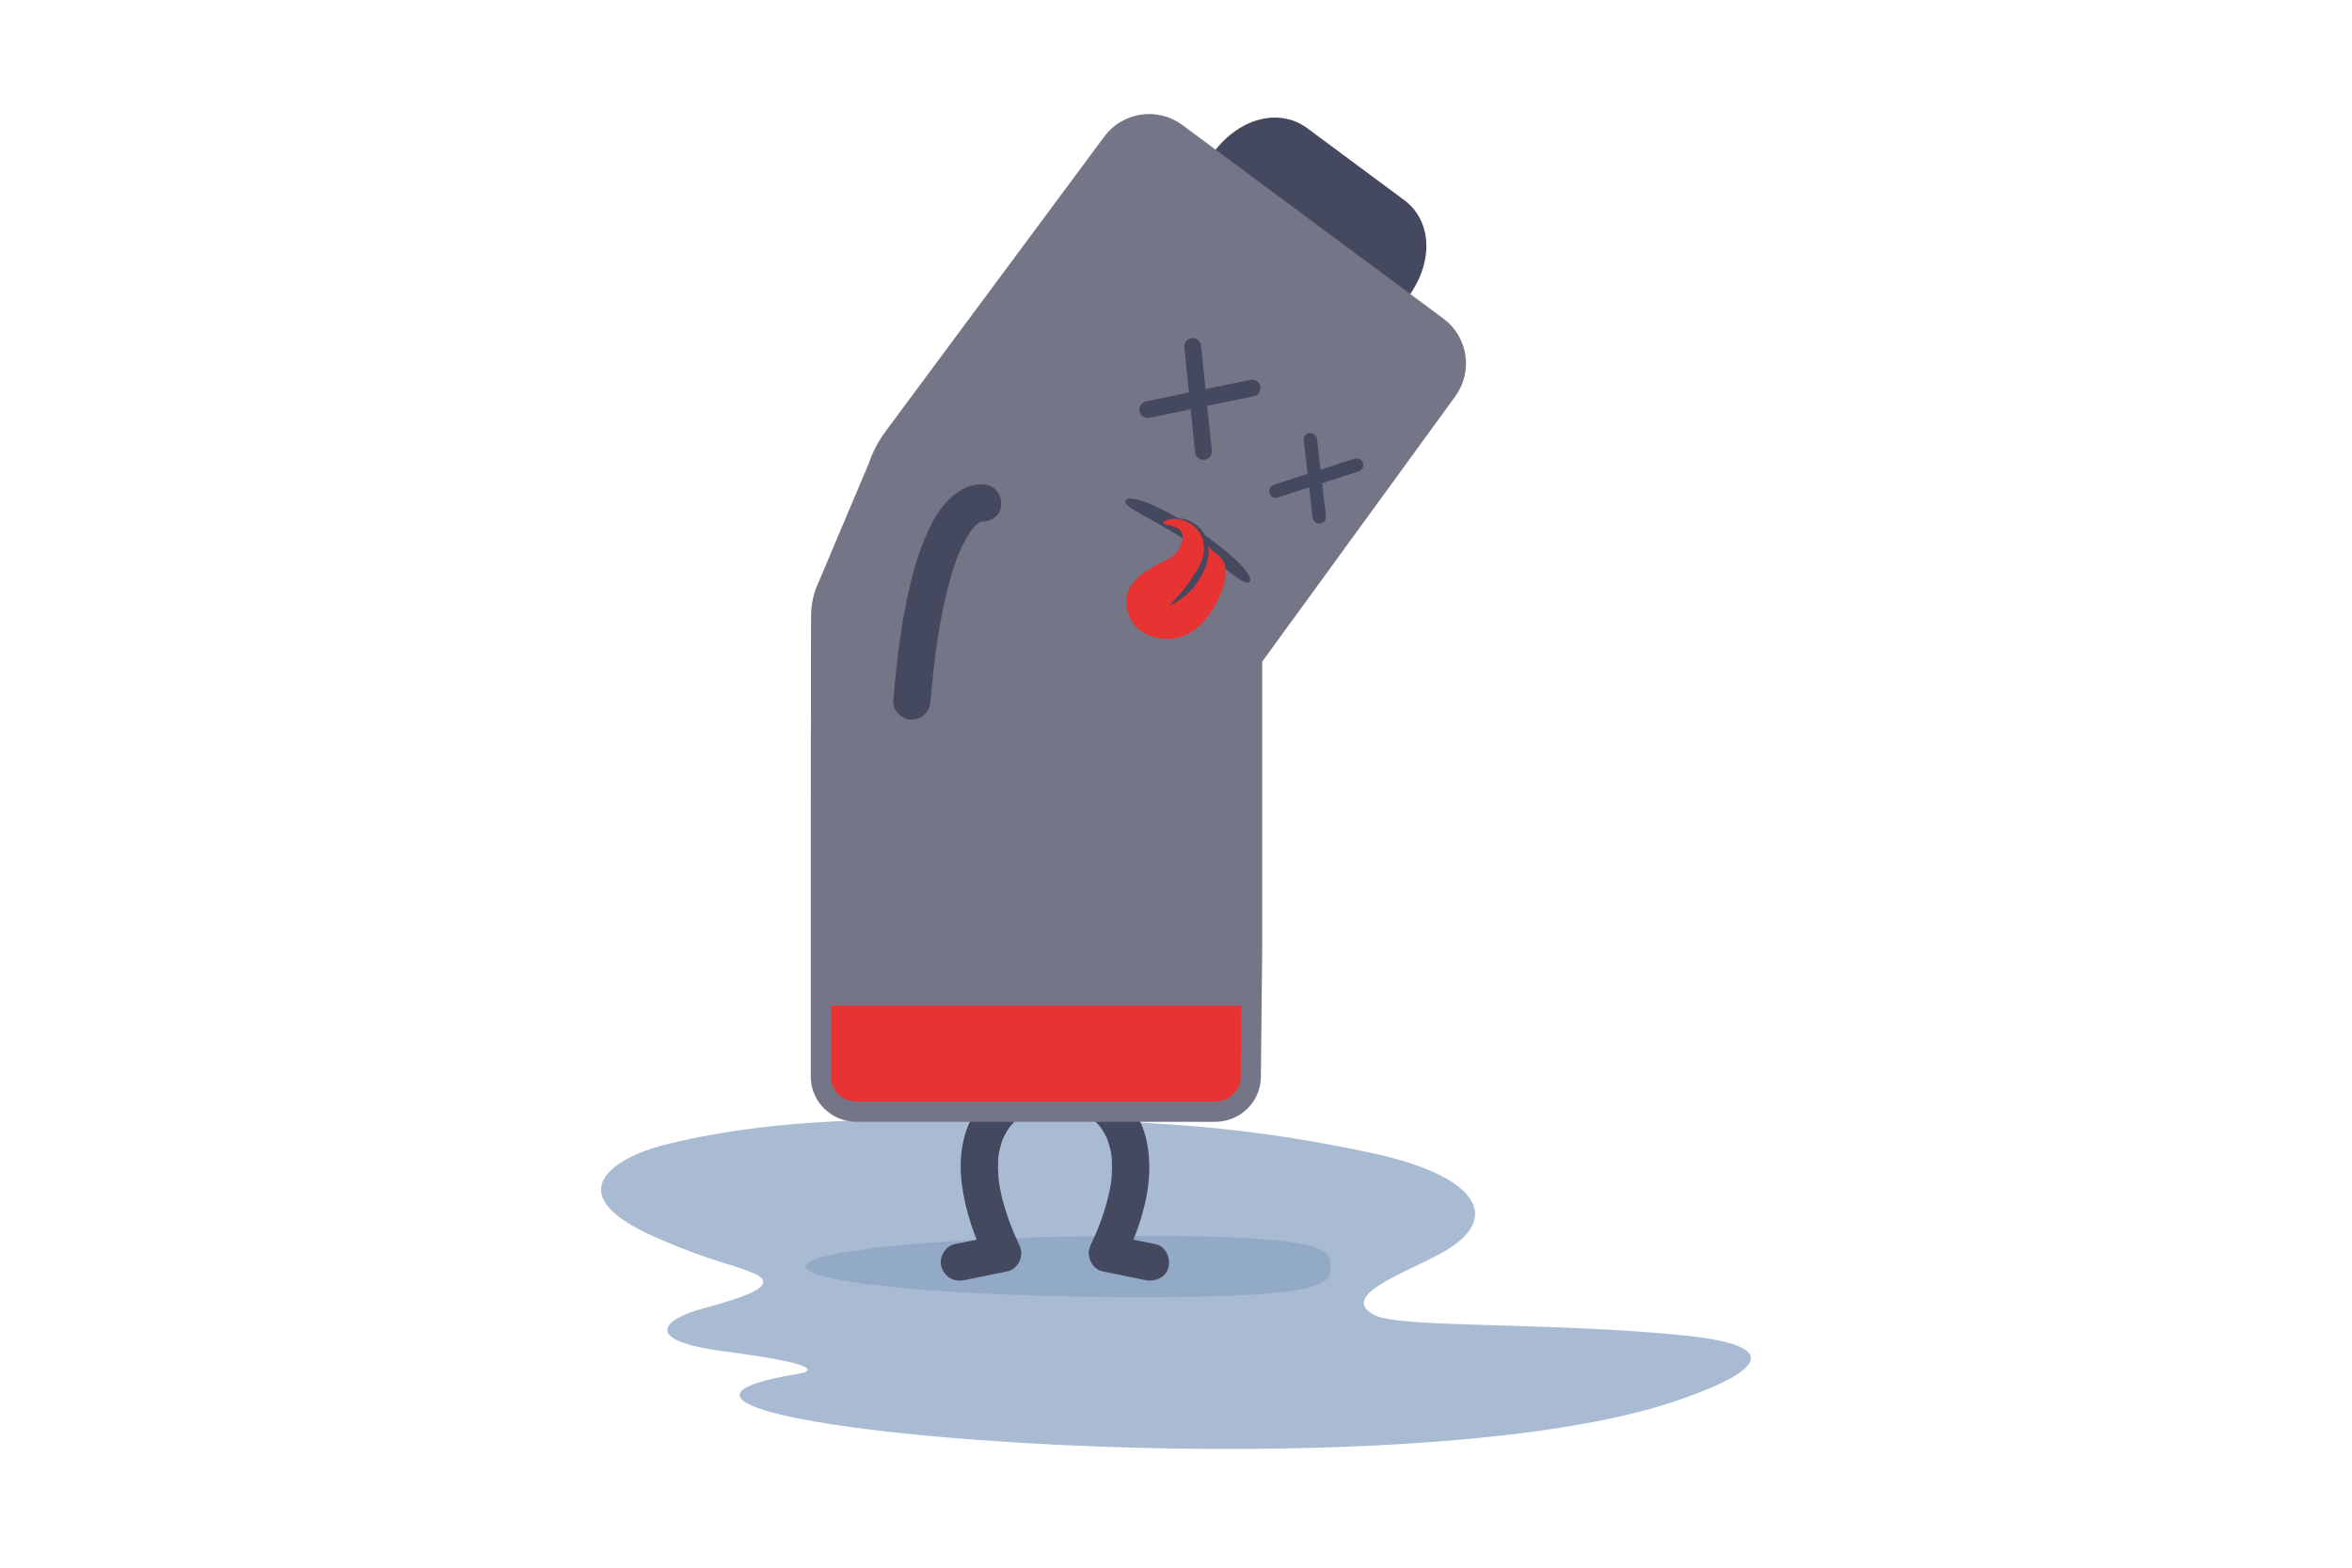 <?xml version="1.0" encoding="UTF-8"?>
<svg width="900px" height="600px" viewBox="0 0 900 600" version="1.1" xmlns="http://www.w3.org/2000/svg" xmlns:xlink="http://www.w3.org/1999/xlink">
    <title>battery-aaa-dark-x</title>
    <g id="Page-1" stroke="none" stroke-width="1" fill="none" fill-rule="evenodd">
        <g id="battery-aaa-dark-x">
            <g id="bounding-box">
                <rect x="0" y="0" width="900" height="600"></rect>
            </g>
            <path d="M479.114,363.998 L478.614,412.078 C478.614,419.488 472.474,425.498 464.904,425.498 L327.824,425.498 C320.254,425.498 314.114,419.488 314.114,412.078 L314.114,303.998 L314.214,235.778 C314.214,232.828 314.704,229.888 315.634,227.088 L335.984,178.918 C337.354,174.788 339.384,170.898 341.974,167.398 L425.654,54.588 C431.414,46.818 442.384,45.198 450.154,50.958 L550.024,125.038 C557.794,130.798 559.424,141.768 553.654,149.538 L479.114,251.978 L479.114,363.978 L479.114,363.998 Z" id="Path" fill="#747687" fill-rule="nonzero"></path>
            <g id="Weg-Reiseziel-Schüler" transform="translate(230, 428.279)" fill="#A9BBD2" fill-rule="nonzero">
                <path d="M410.884,108.059 C435.834,99.619 459.684,87.489 414.654,82.859 C362.894,77.539 305.144,80.179 295.704,74.949 C282.294,67.529 307.484,59.049 321.514,51.329 C346.144,37.799 334.894,21.439 294.184,12.849 C249.344,3.419 213.124,-0.201 138.214,0.009 C103.744,0.109 63.064,-0.101 23.264,10.159 C7.734,14.149 -19.586,27.899 22.004,45.799 C43.214,54.919 49.344,55.149 58.294,59.009 C68.644,63.489 56.384,67.789 38.434,72.679 C25.134,76.299 13.734,84.609 47.854,89.039 C87.864,94.239 79.424,96.859 75.504,97.509 C-36.096,115.749 298.634,146.009 410.894,108.049 L410.884,108.059 Z" id="Path"></path>
            </g>
            <path d="M509.114,484.738 C509.114,491.228 508.374,496.478 437.184,496.478 C365.994,496.478 308.284,491.228 308.284,484.738 C308.284,478.248 365.994,472.998 437.184,472.998 C508.374,472.998 509.114,478.248 509.114,484.738 Z" id="Path" fill="#93AAC7" fill-rule="nonzero"></path>
            <path d="M416.054,426.738 C416.514,426.918 413.704,425.668 414.704,426.178 C415.004,426.328 415.304,426.468 415.594,426.628 C416.054,426.878 416.504,427.148 416.944,427.438 C417.814,427.998 419.564,429.478 417.214,427.558 C418.564,428.668 419.834,429.848 420.954,431.198 C421.104,431.378 421.254,431.568 421.404,431.758 C421.904,432.368 420.034,429.918 420.824,431.018 C421.154,431.478 421.484,431.938 421.784,432.418 C422.414,433.408 422.984,434.428 423.484,435.488 C423.634,435.808 423.774,436.138 423.924,436.468 C422.814,434.028 423.274,434.888 423.484,435.438 C423.554,435.608 423.624,435.788 423.684,435.958 C423.954,436.688 424.204,437.418 424.414,438.168 C424.894,439.808 425.224,441.488 425.454,443.188 C425.364,442.558 425.284,441.918 425.194,441.288 C425.704,445.288 425.584,449.318 425.064,453.308 L425.324,451.408 C424.774,455.418 423.834,459.368 422.624,463.228 C421.934,465.448 421.144,467.638 420.294,469.798 C420.064,470.398 419.814,470.988 419.574,471.578 C419.094,472.768 420.064,470.458 419.704,471.288 C419.584,471.558 419.474,471.838 419.354,472.108 C418.774,473.448 418.164,474.778 417.534,476.088 C416.524,478.218 416.244,480.228 417.174,482.438 C417.984,484.358 419.664,486.138 421.804,486.568 C427.324,487.698 432.854,488.818 438.374,489.948 C442.024,490.688 446.264,488.898 447.154,484.958 C447.964,481.398 446.084,476.978 442.164,476.178 C436.644,475.048 431.114,473.928 425.594,472.798 C427.014,476.298 428.434,479.788 429.864,483.288 C436.674,468.928 442.224,452.478 438.714,436.458 C436.854,427.988 431.934,420.598 424.884,415.608 C423.304,414.488 421.634,413.668 419.824,412.968 C418.204,412.338 415.764,412.848 414.324,413.688 C412.884,414.528 411.434,416.248 411.044,417.958 C410.624,419.788 410.714,421.838 411.764,423.458 C412.814,425.078 414.204,426.028 416.034,426.738 L416.034,426.738 L416.054,426.738 Z" id="Path" fill="#45495F" fill-rule="nonzero"></path>
            <path d="M387.584,412.968 C383.054,414.738 379.004,417.788 375.964,421.588 C372.814,425.518 370.474,429.858 369.114,434.748 C367.484,440.648 367.254,446.948 368.024,452.998 C369.364,463.648 372.954,473.608 377.544,483.288 C378.964,479.788 380.384,476.298 381.814,472.798 C376.294,473.928 370.764,475.048 365.244,476.178 C361.574,476.928 359.124,481.468 360.254,484.958 C361.514,488.848 365.104,490.748 369.034,489.948 C374.554,488.818 380.084,487.698 385.604,486.568 C387.744,486.128 389.424,484.358 390.234,482.438 C391.164,480.228 390.884,478.208 389.874,476.088 C389.284,474.838 388.704,473.578 388.144,472.308 C388.024,472.038 387.904,471.758 387.784,471.488 C387.174,470.078 388.244,472.608 387.904,471.778 C387.664,471.178 387.414,470.588 387.184,469.988 C386.304,467.758 385.494,465.508 384.784,463.218 C383.574,459.358 382.634,455.408 382.084,451.398 L382.344,453.298 C381.824,449.308 381.694,445.268 382.214,441.278 C382.124,441.908 382.044,442.548 381.954,443.178 C382.164,441.648 382.454,440.138 382.864,438.648 C383.044,437.978 383.254,437.318 383.474,436.668 C383.794,435.758 384.684,433.848 383.534,436.378 C384.044,435.258 384.574,434.148 385.214,433.088 C385.484,432.638 385.774,432.188 386.074,431.748 C386.214,431.538 386.364,431.328 386.514,431.128 C386.574,431.048 386.634,430.968 386.694,430.888 C387.384,429.918 385.434,432.458 386.024,431.748 C387.174,430.358 388.394,429.048 389.794,427.898 C389.934,427.778 390.074,427.668 390.214,427.558 C390.824,427.058 388.334,428.968 389.264,428.298 C389.554,428.088 389.834,427.888 390.124,427.688 C390.584,427.378 391.054,427.078 391.534,426.808 C392.474,426.268 394.544,425.518 391.384,426.748 C393.174,426.048 394.644,425.178 395.654,423.468 C396.554,421.938 396.924,419.678 396.374,417.968 C395.284,414.598 391.314,411.528 387.594,412.978 L387.594,412.978 L387.584,412.968 Z" id="Path" fill="#45495F" fill-rule="nonzero"></path>
            <path d="M537.334,76.588 L500.224,49.058 C489.924,41.418 474.644,44.568 464.194,58.498 L538.754,113.808 C549.054,99.768 547.634,84.228 537.344,76.588 L537.334,76.588 Z" id="Path" fill="#45495F" fill-rule="nonzero"></path>
            <line x1="456.374" y1="132.608" x2="460.504" y2="172.768" id="Path" stroke="#45495F" stroke-width="6.43" stroke-linecap="round"></line>
            <line x1="479.104" y1="148.518" x2="439.194" y2="156.758" id="Path" stroke="#45495F" stroke-width="6.43" stroke-linecap="round"></line>
            <line x1="501.424" y1="168.298" x2="504.824" y2="197.838" id="Path" stroke="#45495F" stroke-width="5.11" stroke-linecap="round"></line>
            <line x1="519.124" y1="177.978" x2="488.224" y2="187.958" id="Path" stroke="#45495F" stroke-width="5.11" stroke-linecap="round"></line>
            <path d="M430.734,191.448 C429.074,193.978 441.264,198.558 454.374,207.168 C467.484,215.768 476.544,225.118 478.204,222.588 C479.864,220.058 470.584,211.038 457.474,202.438 C444.354,193.838 432.394,188.918 430.734,191.448 L430.734,191.448 Z" id="Path" fill="#45495F" fill-rule="nonzero"></path>
            <path d="M452.114,203.688 C453.344,206.068 451.684,209.478 450.234,211.318 C448.644,213.338 446.744,214.158 445.304,214.858 C442.084,216.428 434.264,220.258 431.834,225.848 C430.064,229.928 431.154,234.998 433.504,238.418 C438.164,245.198 447.114,244.578 448.304,244.478 C457.644,243.678 462.734,235.368 464.424,232.628 C467.434,227.718 471.124,218.188 467.424,213.738 C465.994,212.008 463.734,211.388 461.814,207.978 C460.634,205.868 461.104,205.398 459.964,203.638 C457.334,199.548 452.614,198.668 452.304,198.618 C448.724,198.008 445.064,199.258 445.054,200.128 C445.054,201.178 450.504,200.628 452.094,203.708 L452.114,203.688 Z" id="Path" fill="#E73331" fill-rule="nonzero"></path>
            <path d="M450.114,198.398 C455.984,198.128 461.474,202.578 462.274,208.548 C463.294,214.408 460.324,220.108 456.844,224.608 C454.414,227.578 451.374,230.038 447.914,231.568 C447.844,231.598 447.774,231.568 447.744,231.498 C450.164,228.708 452.854,226.098 454.804,223.078 C457.684,218.668 461.314,214.278 460.634,208.788 C460.264,203.298 455.564,198.978 450.114,198.648 C449.964,198.648 449.964,198.388 450.114,198.388 L450.114,198.388 L450.114,198.398 Z" id="Path" fill="#45495F" fill-rule="nonzero"></path>
            <path d="M377.974,185.688 C372.754,184.378 367.504,187.128 363.754,190.558 C360.354,193.658 357.774,197.808 355.774,201.918 C352.274,209.118 349.904,216.818 348.094,224.598 C344.754,238.928 343.024,253.648 341.804,268.298 C341.494,272.028 345.314,275.598 348.944,275.438 C353.074,275.248 355.754,272.298 356.084,268.298 C356.634,261.688 357.314,255.088 358.194,248.518 L357.934,250.418 C359.024,242.368 360.384,234.338 362.324,226.448 C363.064,223.458 363.884,220.498 364.824,217.568 C365.234,216.308 365.664,215.058 366.114,213.818 C366.324,213.248 366.544,212.678 366.764,212.108 C366.864,211.868 366.954,211.618 367.054,211.378 C367.104,211.258 367.154,211.138 367.204,211.018 C367.634,209.958 366.814,211.948 366.774,212.028 C368.314,208.728 369.834,205.518 371.984,202.558 C372.874,201.328 370.634,204.228 371.564,203.098 C371.764,202.848 371.974,202.598 372.184,202.358 C372.564,201.918 372.964,201.488 373.384,201.078 C373.754,200.718 374.144,200.378 374.534,200.048 C375.474,199.238 372.734,201.368 373.674,200.708 C373.864,200.578 374.044,200.438 374.234,200.308 C374.594,200.068 374.974,199.848 375.354,199.648 C375.524,199.558 375.704,199.478 375.874,199.398 C376.734,198.968 373.554,200.278 374.714,199.888 C375.274,199.698 375.834,199.528 376.424,199.448 L374.524,199.708 C374.964,199.648 375.424,199.628 375.864,199.688 L373.964,199.428 C374.024,199.428 374.084,199.448 374.154,199.458 C377.774,200.368 382.064,198.288 382.934,194.468 C383.804,190.648 381.824,186.658 377.944,185.688 L377.944,185.688 L377.974,185.688 Z" id="Path" fill="#45495F" fill-rule="nonzero"></path>
            <path d="M464.964,425.748 L327.764,425.748 C320.224,425.748 314.114,419.638 314.114,412.098 L314.114,384.878 L478.614,384.878 L478.614,412.098 C478.614,419.638 472.504,425.748 464.964,425.748 Z" id="Path" fill="#E73331" fill-rule="nonzero"></path>
            <path d="M479.114,363.998 L478.614,412.078 C478.614,419.488 472.474,425.498 464.904,425.498 L327.824,425.498 C320.254,425.498 314.114,419.488 314.114,412.078 L314.114,303.998 L314.214,235.778 C314.214,232.828 314.704,229.888 315.634,227.088 L335.984,178.918 C337.354,174.788 339.384,170.898 341.974,167.398 L425.654,54.588 C431.414,46.818 442.384,45.198 450.154,50.958 L550.024,125.038 C557.794,130.798 559.424,141.768 553.654,149.538 L479.114,251.978 L479.114,363.978 L479.114,363.998 Z" id="Path" stroke="#747687" stroke-width="7.73"></path>
        </g>
    </g>
</svg>